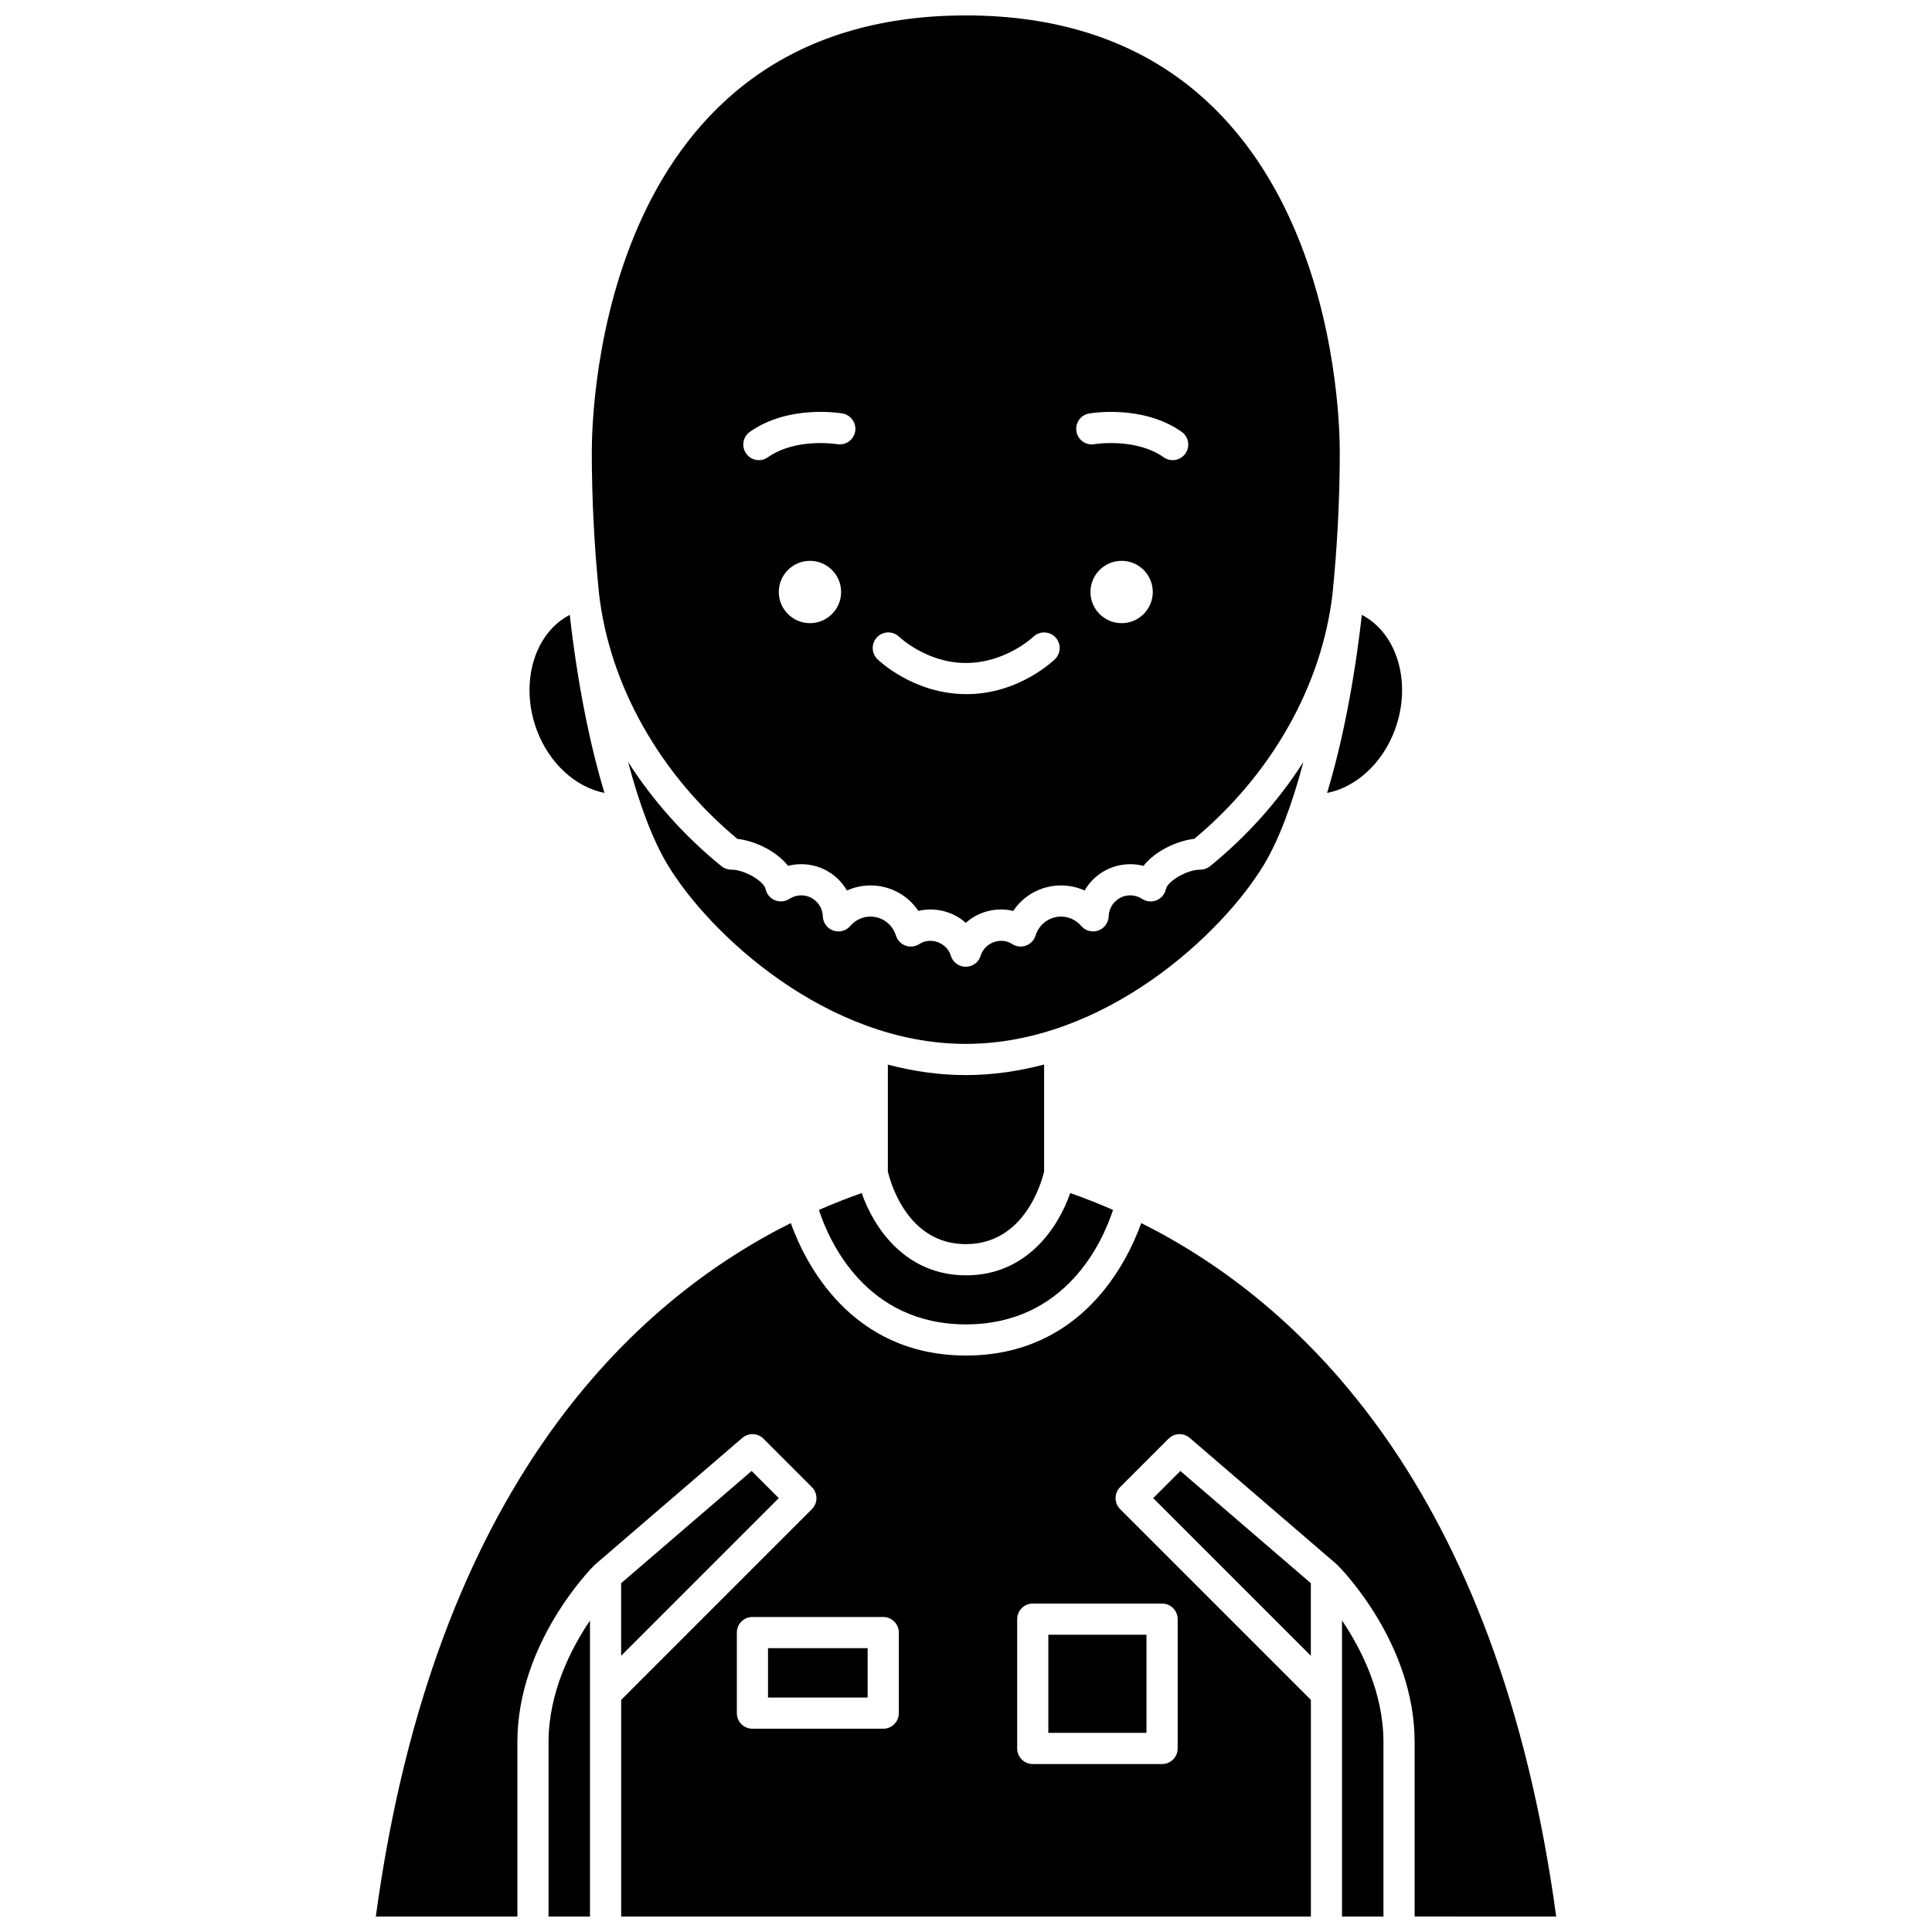 <?xml version="1.0" encoding="UTF-8"?>
<!-- Uploaded to: SVG Repo, www.svgrepo.com, Generator: SVG Repo Mixer Tools -->
<svg width="800px" height="800px" version="1.1" viewBox="144 144 512 512" xmlns="http://www.w3.org/2000/svg">
 <defs>
  <clipPath id="d">
   <path d="m289 573h12v78.902h-12z"/>
  </clipPath>
  <clipPath id="c">
   <path d="m300 148.09h200v240.91h-200z"/>
  </clipPath>
  <clipPath id="b">
   <path d="m243 468h314v183.9h-314z"/>
  </clipPath>
  <clipPath id="a">
   <path d="m499 573h12v78.902h-12z"/>
  </clipPath>
 </defs>
 <path d="m361.02 464.64c2.652 8.125 12.32 30.305 38.973 30.34 26.648-0.031 36.316-22.199 38.973-30.34-3.934-1.719-7.738-3.211-11.34-4.465-3.242 9.32-11.633 21.801-27.578 21.801-16.039 0-24.445-12.48-27.691-21.801-3.598 1.258-7.398 2.746-11.336 4.465z"/>
 <path d="m399.94 473.71c15.605 0 20.117-16.516 20.758-19.27v-28.328c-6.668 1.754-13.609 2.797-20.758 2.797-7.113 0-14.012-1.027-20.648-2.769v28.305c0.641 2.727 5.137 19.266 20.648 19.266z"/>
 <path d="m478.99 373.09c3.934-6.551 7.453-15.949 10.422-27.16-6.559 10.242-14.891 19.625-24.723 27.613-0.734 0.598-1.656 0.926-2.602 0.926-3.656 0-8.695 3.148-9.105 5.125-0.277 1.34-1.199 2.453-2.457 2.977-1.254 0.523-2.699 0.398-3.848-0.352-0.945-0.617-2.027-0.941-3.133-0.941-3.109 0-5.629 2.449-5.738 5.574-0.059 1.699-1.152 3.184-2.754 3.75-1.602 0.566-3.387 0.09-4.5-1.195-1.395-1.609-3.301-2.5-5.363-2.5-3.109 0-5.828 2.023-6.762 5.031-0.383 1.234-1.324 2.223-2.543 2.66-1.211 0.441-2.57 0.289-3.656-0.422-3.012-1.965-7.309-0.344-8.34 3.086-0.523 1.746-2.133 2.941-3.957 2.941-1.824 0-3.434-1.195-3.957-2.941-1.031-3.43-5.324-5.051-8.34-3.086-1.086 0.711-2.434 0.863-3.656 0.422-1.219-0.438-2.156-1.422-2.543-2.66-0.938-3.012-3.652-5.031-6.762-5.031-2.062 0-3.965 0.887-5.363 2.5-1.109 1.289-2.887 1.766-4.5 1.195-1.602-0.566-2.695-2.055-2.754-3.75-0.105-3.129-2.633-5.578-5.742-5.578-1.102 0-2.184 0.328-3.129 0.941-1.148 0.746-2.586 0.875-3.848 0.352-1.262-0.523-2.18-1.641-2.457-2.977-0.41-1.98-5.449-5.125-9.105-5.125-0.945 0-1.867-0.328-2.602-0.926-9.832-7.984-18.164-17.371-24.723-27.613 2.969 11.215 6.492 20.609 10.422 27.16 11.031 18.387 42.25 47.555 79.051 47.555 36.801-0.004 68.035-29.164 79.066-47.551z"/>
 <path d="m304.19 354.13c-4.035-13.344-7.203-29.551-9.199-47.184-9.359 4.828-13.34 18.004-8.77 30.43 3.293 8.953 10.383 15.262 17.969 16.754z"/>
 <path d="m513.67 337.38c4.57-12.426 0.59-25.602-8.77-30.43-1.996 17.637-5.168 33.848-9.203 47.188 7.594-1.48 14.676-7.797 17.973-16.758z"/>
 <g clip-path="url(#d)">
  <path d="m289.37 651.9h10.98v-58.723c-0.02-0.23-0.02-0.449 0-0.688v-19.023c-5.055 7.484-10.98 19.066-10.98 32.215z"/>
 </g>
 <g clip-path="url(#c)">
  <path d="m339.39 366.3c4.512 0.52 10.285 3.117 13.449 7.16 1.133-0.293 2.305-0.441 3.488-0.441 5.188 0 9.703 2.785 12.125 6.973 1.945-0.875 4.062-1.344 6.231-1.344 5.211 0 9.902 2.594 12.703 6.758 4.465-1.102 9.305 0.211 12.555 3.168 3.25-2.957 8.094-4.273 12.555-3.168 2.801-4.164 7.492-6.758 12.703-6.758 2.164 0 4.285 0.469 6.231 1.344 2.418-4.191 6.938-6.973 12.125-6.973 1.188 0 2.356 0.148 3.488 0.441 3.168-4.039 8.941-6.637 13.449-7.16 20.52-17.078 33.82-40.656 36.645-64.957 1.227-12.18 1.918-24.902 1.918-37.625-0.004-11.836-2.785-115.63-99.113-115.63s-99.113 103.79-99.113 115.63c0 12.723 0.691 25.449 1.918 37.625 2.82 24.301 16.129 47.879 36.645 64.957zm101.85-57.156c-4.562 0-8.258-3.699-8.258-8.258 0-4.562 3.699-8.258 8.258-8.258 4.562 0 8.258 3.699 8.258 8.258s-3.699 8.258-8.258 8.258zm-8.621-55.566c0.582-0.098 14.227-2.398 24.531 4.859 1.863 1.312 2.312 3.891 0.996 5.758-0.805 1.141-2.082 1.75-3.379 1.75-0.82 0-1.652-0.242-2.375-0.758-7.457-5.25-18.238-3.492-18.352-3.473-2.25 0.402-4.383-1.121-4.769-3.367-0.387-2.242 1.102-4.375 3.348-4.769zm-56.16 59.258c1.594-1.629 4.203-1.652 5.828-0.07 0.07 0.07 7.309 6.93 17.609 6.93h0.078c10.543 0 17.777-6.859 17.848-6.93 1.637-1.582 4.25-1.539 5.836 0.086 1.586 1.633 1.562 4.231-0.062 5.824-0.387 0.379-9.621 9.277-23.383 9.277h-0.105c-13.977 0-23.203-8.898-23.594-9.277-1.629-1.598-1.652-4.211-0.055-5.84zm-17.812-3.691c-4.562 0-8.258-3.699-8.258-8.258 0-4.562 3.699-8.258 8.258-8.258 4.562 0 8.258 3.699 8.258 8.258s-3.695 8.258-8.258 8.258zm-15.91-50.711c10.309-7.262 23.957-4.961 24.531-4.859 2.246 0.398 3.746 2.539 3.356 4.785-0.398 2.242-2.527 3.727-4.777 3.356-0.105-0.016-10.895-1.781-18.352 3.473-0.723 0.512-1.555 0.758-2.375 0.758-1.297 0-2.578-0.605-3.379-1.75-1.316-1.867-0.871-4.441 0.996-5.762z"/>
 </g>
 <g clip-path="url(#b)">
  <path d="m556.41 651.9c-15.543-114.41-68.551-163.07-109.97-183.77-3.758 10.449-15.832 35.043-46.383 35.102h-0.113c-30.555-0.062-42.625-24.652-46.379-35.102-41.422 20.695-94.43 69.363-109.97 183.77h37.516v-46.215c0-26.328 19.625-46.125 20.465-46.949 0.043-0.043 0.098-0.066 0.145-0.102 0.031-0.027 0.043-0.07 0.074-0.094l38.922-33.477c1.637-1.41 4.086-1.32 5.613 0.211l12.828 12.828c1.617 1.617 1.617 4.227 0 5.84l-50.539 50.539v57.422h182.78v-57.422l-50.547-50.543c-1.617-1.617-1.617-4.227 0-5.84l12.828-12.828c1.531-1.527 3.977-1.617 5.613-0.211l38.922 33.477c0.031 0.027 0.047 0.07 0.074 0.094 0.047 0.043 0.098 0.062 0.141 0.102 0.836 0.832 20.465 20.625 20.465 46.949v46.215zm-174.21-53.902c0 2.281-1.852 4.133-4.133 4.133h-34.664c-2.281 0-4.133-1.852-4.133-4.133v-21.348c0-2.281 1.852-4.133 4.133-4.133h34.664c2.281 0 4.133 1.852 4.133 4.133zm69.762-29.039c2.281 0 4.133 1.852 4.133 4.133v34.266c0 2.281-1.852 4.133-4.133 4.133h-34.266c-2.281 0-4.133-1.852-4.133-4.133v-34.266c0-2.281 1.852-4.133 4.133-4.133z"/>
 </g>
 <path d="m308.61 563.56v19.234l41.777-41.777-7.195-7.195z"/>
 <path d="m421.82 577.22h26.004v26.004h-26.004z"/>
 <path d="m449.61 541.02 41.777 41.777v-19.234l-34.578-29.738z"/>
 <path d="m347.53 580.78h26.402v13.086h-26.402z"/>
 <g clip-path="url(#a)">
  <path d="m499.65 592.5c0.02 0.23 0.02 0.449 0 0.688v58.723h10.98v-46.215c0-13.211-5.93-24.781-10.98-32.246z"/>
 </g>
</svg>